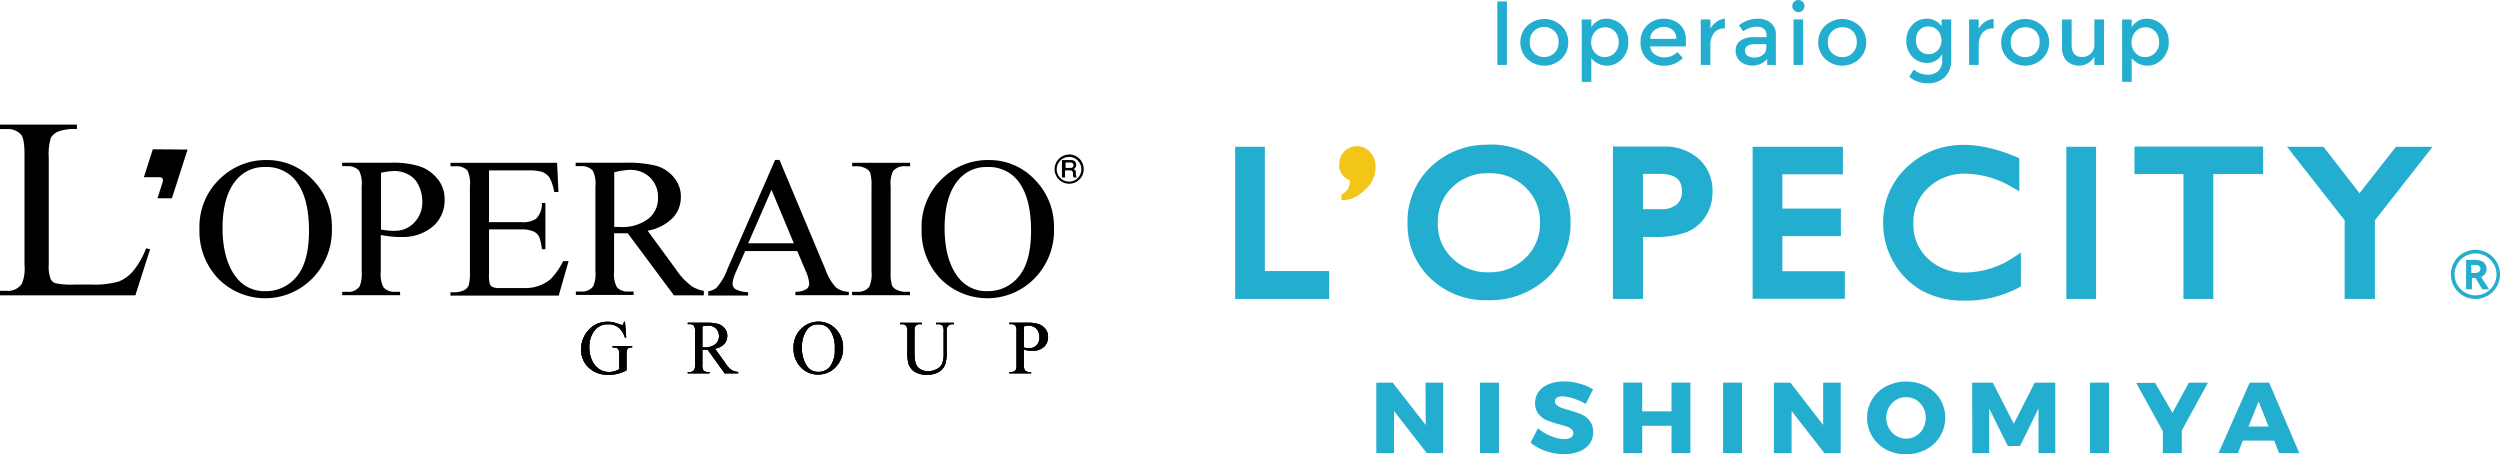 <svg xmlns="http://www.w3.org/2000/svg" viewBox="0 0 458 83.22"><defs><style>.cls-1{fill:#231815;}.cls-2{fill:#23adcf;}.cls-3{fill:#f3c517;}</style></defs><g id="レイヤー_2" data-name="レイヤー 2"><g id="frame"><path d="M26.76,45.49l.74.16L24.8,54.1H0v-.82H1.17A3.1,3.1,0,0,0,4,52a7.27,7.27,0,0,0,.49-3.44V28.36c0-2-.21-3.22-.64-3.71a3.29,3.29,0,0,0-2.69-1H0v-.82H14.09v.82a8.63,8.63,0,0,0-3.44.45A2.74,2.74,0,0,0,9.3,25.29a10.32,10.32,0,0,0-.37,3.54v19.7a6.27,6.27,0,0,0,.37,2.64,1.55,1.55,0,0,0,.86.72,14.52,14.52,0,0,0,3.62.24H16.6a16.72,16.72,0,0,0,5.07-.53,6.49,6.49,0,0,0,2.66-1.88A14.59,14.59,0,0,0,26.76,45.49Z"/><path d="M48.91,29.32a11.39,11.39,0,0,1,8.36,3.59,12.2,12.2,0,0,1,3.53,8.92A12.52,12.52,0,0,1,57.23,51a12.1,12.1,0,0,1-17.2.1,12.6,12.6,0,0,1-3.49-9.18,12.1,12.1,0,0,1,4-9.4A12,12,0,0,1,48.91,29.32Zm-.33,1.28A6.6,6.6,0,0,0,43.26,33c-1.67,2-2.49,4.94-2.49,8.79s.86,7,2.59,9.12a6.41,6.41,0,0,0,5.24,2.43,7.2,7.2,0,0,0,5.74-2.66c1.5-1.78,2.27-4.58,2.27-8.4,0-4.15-.83-7.22-2.49-9.26A6.81,6.81,0,0,0,48.58,30.6Z"/><path d="M69.76,43.06v6.72a5.11,5.11,0,0,0,.51,2.88,2.66,2.66,0,0,0,2.09.8h.94v.62H62.69v-.62h.94a2.49,2.49,0,0,0,2.26-1,6.12,6.12,0,0,0,.37-2.66V34.14a5.24,5.24,0,0,0-.49-2.9,2.74,2.74,0,0,0-2.14-.8h-.94v-.63h9a16.17,16.17,0,0,1,5.22.67,7.11,7.11,0,0,1,3.23,2.27,5.74,5.74,0,0,1,1.31,3.78,6.33,6.33,0,0,1-2,4.83,8.45,8.45,0,0,1-5.62,2.06A16.45,16.45,0,0,1,72,43.36C71.29,43.3,70.54,43.2,69.76,43.06Zm0-1c.65.09,1.19.17,1.7.21a9.73,9.73,0,0,0,1.28,0A4.76,4.76,0,0,0,76,40.66a5.27,5.27,0,0,0,1.37-3.74A6.73,6.73,0,0,0,76.71,34a4.3,4.3,0,0,0-1.84-2,5.41,5.41,0,0,0-2.7-.67,11.81,11.81,0,0,0-2.37.33V42.07Z"/><path d="M89.59,31.22V40.7H95.4a4.51,4.51,0,0,0,2.82-.63,4,4,0,0,0,1.06-2.88h.64v8.46h-.64a9.52,9.52,0,0,0-.51-2.27,2.22,2.22,0,0,0-1.08-1,5.5,5.5,0,0,0-2.29-.35H89.59v8a7.24,7.24,0,0,0,.14,2,1.11,1.11,0,0,0,.5.55,3.19,3.19,0,0,0,1.39.19h4.7a7.14,7.14,0,0,0,4.54-1.62,12.72,12.72,0,0,0,2.31-3.31h1l-1.82,6.32H82.52v-.62h.88a3.62,3.62,0,0,0,1.67-.41,1.57,1.57,0,0,0,.8-.88,8.58,8.58,0,0,0,.22-2.39V34.14a5.53,5.53,0,0,0-.47-2.94,2.86,2.86,0,0,0-2.2-.74h-.88v-.63h19.52l.25,5.35h-.78a8.36,8.36,0,0,0-.84-2.61,3,3,0,0,0-1.35-1.07,8.17,8.17,0,0,0-2.55-.28Z"/><path d="M129,54.1h-5.54L115,42.73c-.6,0-1.07,0-1.46,0h-.49l-.55,0v7a5.11,5.11,0,0,0,.51,2.88,2.64,2.64,0,0,0,2.07.8h1v.62H105.5v-.62h.94a2.48,2.48,0,0,0,2.25-1,5.6,5.6,0,0,0,.39-2.66V34.14a5.22,5.22,0,0,0-.5-2.9,2.69,2.69,0,0,0-2.12-.8h-1v-.63h9a21.8,21.8,0,0,1,5.79.57,6.47,6.47,0,0,1,3.17,2.08,5.35,5.35,0,0,1,1.31,3.6,5.54,5.54,0,0,1-1.49,3.87,8.52,8.52,0,0,1-4.6,2.33l5.13,7a12.67,12.67,0,0,0,3,3.21,6.55,6.55,0,0,0,2.17.82v.82ZM112.55,41.58a5.16,5.16,0,0,1,.59,0h.41a7.91,7.91,0,0,0,5.24-1.51,4.77,4.77,0,0,0,1.76-3.82,5,5,0,0,0-1.42-3.7,5.18,5.18,0,0,0-3.78-1.43,12.87,12.87,0,0,0-2.82.45v10Z"/><path d="M129.73,53.36a3.3,3.3,0,0,0,1.51-.61,10.84,10.84,0,0,0,2.06-3.54L142,29.3h.8l8.45,20.15a9.55,9.55,0,0,0,1.88,3.19,3.87,3.87,0,0,0,2.37.82v.62h-9.78v-.62a3.69,3.69,0,0,0,2-.49,1.25,1.25,0,0,0,.53-1,7.17,7.17,0,0,0-.72-2.49L146.06,46h-9.55l-1.69,3.84a6.19,6.19,0,0,0-.62,2.13,1.2,1.2,0,0,0,.53,1,4.79,4.79,0,0,0,2.32.55v.62h-7.3v-.72Zm15.7-8.79-4.09-9.8-4.27,9.8Z"/><path d="M166.71,53.46v.62H156.1v-.62H157a2.68,2.68,0,0,0,2.23-.88,5.43,5.43,0,0,0,.43-2.8V34.14a8.42,8.42,0,0,0-.23-2.47,1.69,1.69,0,0,0-.75-.78,3.42,3.42,0,0,0-1.68-.43h-.88v-.63h10.61v.63h-.9a2.63,2.63,0,0,0-2.21.88,5.16,5.16,0,0,0-.45,2.8V49.78a8,8,0,0,0,.23,2.46,1.56,1.56,0,0,0,.76.79,3.41,3.41,0,0,0,1.67.43Z"/><path d="M181.21,29.32a11.39,11.39,0,0,1,8.36,3.59,12.19,12.19,0,0,1,3.52,8.92A12.51,12.51,0,0,1,189.53,51a12.1,12.1,0,0,1-17.2.1,12.6,12.6,0,0,1-3.49-9.18,12.07,12.07,0,0,1,4-9.4A11.89,11.89,0,0,1,181.21,29.32Zm-.35,1.28a6.6,6.6,0,0,0-5.32,2.4c-1.67,2-2.49,4.94-2.49,8.79s.86,7,2.58,9.12a6.45,6.45,0,0,0,5.25,2.43,7.2,7.2,0,0,0,5.74-2.66c1.5-1.78,2.27-4.58,2.27-8.4,0-4.15-.83-7.22-2.49-9.26A6.81,6.81,0,0,0,180.86,30.6Z"/><path d="M194.62,29.32h1.53c.7,0,1,.32,1,.87a.8.8,0,0,1-.52.8h0c.19,0,.47.17.47.68a1.46,1.46,0,0,0,.17.84h-.6a.92.92,0,0,1-.08-.47c0-.58-.12-.84-.65-.84h-.82v1.31h-.57V29.32Zm.57,1.45h.92c.35,0,.55-.17.55-.51s-.28-.49-.55-.49h-.9v1Z"/><path d="M198.11,31a2.26,2.26,0,1,1-2.26-2.25A2.26,2.26,0,0,1,198.11,31Zm-2.26-2.68A2.67,2.67,0,1,0,198.54,31,2.69,2.69,0,0,0,195.85,28.29Z"/><path d="M28,27.35l-1.64,5.11h2.87c.49,0,.73.29.57.86l-.94,3h2.64l2.86-8.92Z"/><path class="cls-1" d="M114.49,58.93l.23,2.92h-.23a4,4,0,0,0-.94-1.64,2.9,2.9,0,0,0-2.12-.8,3,3,0,0,0-2.7,1.4,5,5,0,0,0-.77,2.81,5.67,5.67,0,0,0,.51,2.42,3.61,3.61,0,0,0,1.35,1.6,3.2,3.2,0,0,0,1.7.51,3.64,3.64,0,0,0,1-.13,3.88,3.88,0,0,0,.92-.38V65a2.49,2.49,0,0,0-.1-.91.7.7,0,0,0-.33-.33,1.83,1.83,0,0,0-.78-.11v-.26h3.58v.26h-.17a.77.77,0,0,0-.73.35,2.46,2.46,0,0,0-.13,1v2.83a7.32,7.32,0,0,1-1.55.63,6.94,6.94,0,0,1-1.71.19,4.92,4.92,0,0,1-4.07-1.72,4.58,4.58,0,0,1-1-3,5.24,5.24,0,0,1,2.5-4.39,4.76,4.76,0,0,1,2.41-.59,5.05,5.05,0,0,1,.91.08,10.4,10.4,0,0,1,1.18.36,1.74,1.74,0,0,0,.51.15.28.28,0,0,0,.22-.12.91.91,0,0,0,.11-.47Z"/><path class="cls-1" d="M114.49,58.93l.23,2.92h-.23a4,4,0,0,0-.94-1.64,2.9,2.9,0,0,0-2.12-.8,3,3,0,0,0-2.7,1.4,5,5,0,0,0-.77,2.81,5.67,5.67,0,0,0,.51,2.42,3.61,3.61,0,0,0,1.35,1.6,3.2,3.2,0,0,0,1.7.51,3.64,3.64,0,0,0,1-.13,3.88,3.88,0,0,0,.92-.38V65a2.49,2.49,0,0,0-.1-.91.7.7,0,0,0-.33-.33,1.83,1.83,0,0,0-.78-.11v-.26h3.58v.26h-.17a.77.77,0,0,0-.73.35,2.46,2.46,0,0,0-.13,1v2.83a7.32,7.32,0,0,1-1.55.63,6.94,6.94,0,0,1-1.71.19,4.92,4.92,0,0,1-4.07-1.72,4.58,4.58,0,0,1-1-3,5.24,5.24,0,0,1,2.5-4.39,4.76,4.76,0,0,1,2.41-.59,5.05,5.05,0,0,1,.91.08,10.4,10.4,0,0,1,1.18.36,1.74,1.74,0,0,0,.51.15.28.28,0,0,0,.22-.12.91.91,0,0,0,.11-.47Z"/><path class="cls-1" d="M135.25,68.4h-2.48l-3.13-4.33-.57,0h-.4v2.69a1.87,1.87,0,0,0,.19,1.09,1,1,0,0,0,.78.3H130v.25h-4v-.25h.35a.94.94,0,0,0,.84-.38,2.13,2.13,0,0,0,.14-1v-6a1.89,1.89,0,0,0-.19-1.09,1,1,0,0,0-.79-.3H126v-.25h3.38a7.67,7.67,0,0,1,2.17.22,2.43,2.43,0,0,1,1.19.79,2,2,0,0,1,.49,1.37A2.19,2.19,0,0,1,132.7,63a3.09,3.09,0,0,1-1.72.88l1.91,2.66A4.73,4.73,0,0,0,134,67.77a2.88,2.88,0,0,0,1.23.38Zm-6.58-4.76h.38a3,3,0,0,0,2-.58,1.83,1.83,0,0,0,.67-1.46,1.91,1.91,0,0,0-.54-1.41,2,2,0,0,0-1.44-.54,5.73,5.73,0,0,0-1.07.13Z"/><path class="cls-1" d="M135.25,68.4h-2.48l-3.13-4.33-.57,0h-.4v2.69a1.87,1.87,0,0,0,.19,1.09,1,1,0,0,0,.78.3H130v.25h-4v-.25h.35a.94.94,0,0,0,.84-.38,2.13,2.13,0,0,0,.14-1v-6a1.89,1.89,0,0,0-.19-1.09,1,1,0,0,0-.79-.3H126v-.25h3.38a7.67,7.67,0,0,1,2.17.22,2.43,2.43,0,0,1,1.19.79,2,2,0,0,1,.49,1.37A2.19,2.19,0,0,1,132.7,63a3.09,3.09,0,0,1-1.72.88l1.91,2.66A4.73,4.73,0,0,0,134,67.77a2.88,2.88,0,0,0,1.23.38Zm-6.58-4.76h.38a3,3,0,0,0,2-.58,1.83,1.83,0,0,0,.67-1.46,1.91,1.91,0,0,0-.54-1.41,2,2,0,0,0-1.44-.54,5.73,5.73,0,0,0-1.07.13Z"/><path class="cls-1" d="M150,58.93a4.24,4.24,0,0,1,3.13,1.37,4.72,4.72,0,0,1,1.32,3.42,4.9,4.9,0,0,1-1.33,3.5,4.31,4.31,0,0,1-3.23,1.39,4.26,4.26,0,0,1-3.21-1.36,4.84,4.84,0,0,1-1.3-3.51,4.69,4.69,0,0,1,1.5-3.6A4.42,4.42,0,0,1,150,58.93Zm-.13.5a2.42,2.42,0,0,0-2,.92,5.16,5.16,0,0,0-.94,3.36,5.49,5.49,0,0,0,1,3.49,2.4,2.4,0,0,0,2,.93,2.67,2.67,0,0,0,2.15-1,5,5,0,0,0,.85-3.21,5.61,5.61,0,0,0-.93-3.54A2.53,2.53,0,0,0,149.9,59.43Z"/><path class="cls-1" d="M150,58.93a4.24,4.24,0,0,1,3.13,1.37,4.72,4.72,0,0,1,1.32,3.42,4.9,4.9,0,0,1-1.33,3.5,4.31,4.31,0,0,1-3.23,1.39,4.26,4.26,0,0,1-3.21-1.36,4.84,4.84,0,0,1-1.3-3.51,4.69,4.69,0,0,1,1.5-3.6A4.42,4.42,0,0,1,150,58.93Zm-.13.5a2.42,2.42,0,0,0-2,.92,5.16,5.16,0,0,0-.94,3.36,5.49,5.49,0,0,0,1,3.49,2.4,2.4,0,0,0,2,.93,2.67,2.67,0,0,0,2.15-1,5,5,0,0,0,.85-3.21,5.61,5.61,0,0,0-.93-3.54A2.53,2.53,0,0,0,149.9,59.43Z"/><path class="cls-1" d="M171.48,59.39v-.25h3.28v.25h-.35a1,1,0,0,0-.84.46,2.17,2.17,0,0,0-.14,1v3.76a6.45,6.45,0,0,1-.28,2.16,2.7,2.7,0,0,1-1.08,1.32,3.87,3.87,0,0,1-2.21.55,4.05,4.05,0,0,1-2.3-.53,2.87,2.87,0,0,1-1.11-1.41,7.67,7.67,0,0,1-.22-2.28V60.78a1.79,1.79,0,0,0-.24-1.12,1,1,0,0,0-.76-.27h-.35v-.25h4v.25h-.36a.93.93,0,0,0-.82.36,2.11,2.11,0,0,0-.17,1v4a8.21,8.21,0,0,0,.1,1.23,2.73,2.73,0,0,0,.36,1.09,1.91,1.91,0,0,0,.75.64A2.54,2.54,0,0,0,170,68a3.35,3.35,0,0,0,1.62-.39,2.13,2.13,0,0,0,1-1,5.77,5.77,0,0,0,.26-2.09V60.78a1.92,1.92,0,0,0-.19-1.09,1,1,0,0,0-.79-.3Z"/><path class="cls-1" d="M171.48,59.39v-.25h3.28v.25h-.35a1,1,0,0,0-.84.46,2.17,2.17,0,0,0-.14,1v3.76a6.45,6.45,0,0,1-.28,2.16,2.7,2.7,0,0,1-1.08,1.32,3.87,3.87,0,0,1-2.21.55,4.05,4.05,0,0,1-2.3-.53,2.87,2.87,0,0,1-1.11-1.41,7.67,7.67,0,0,1-.22-2.28V60.78a1.79,1.79,0,0,0-.24-1.12,1,1,0,0,0-.76-.27h-.35v-.25h4v.25h-.36a.93.93,0,0,0-.82.36,2.11,2.11,0,0,0-.17,1v4a8.21,8.21,0,0,0,.1,1.23,2.73,2.73,0,0,0,.36,1.09,1.91,1.91,0,0,0,.75.64A2.54,2.54,0,0,0,170,68a3.35,3.35,0,0,0,1.62-.39,2.13,2.13,0,0,0,1-1,5.77,5.77,0,0,0,.26-2.09V60.78a1.92,1.92,0,0,0-.19-1.09,1,1,0,0,0-.79-.3Z"/><path class="cls-1" d="M187.57,64.06v2.7a1.87,1.87,0,0,0,.19,1.09,1,1,0,0,0,.79.3h.35v.25h-4v-.25h.35a.94.94,0,0,0,.84-.38,2.28,2.28,0,0,0,.14-1v-6a1.89,1.89,0,0,0-.19-1.09,1,1,0,0,0-.79-.3h-.35v-.25h3.4a6,6,0,0,1,2,.26,2.73,2.73,0,0,1,1.21.86A2.22,2.22,0,0,1,192,61.7a2.44,2.44,0,0,1-.75,1.85,3,3,0,0,1-2.11.71,6.56,6.56,0,0,1-.73-.05A7.35,7.35,0,0,1,187.57,64.06Zm0-.38.64.1.48,0a1.64,1.64,0,0,0,1.23-.55,2,2,0,0,0,.51-1.42,2.65,2.65,0,0,0-.24-1.12,1.75,1.75,0,0,0-.7-.77,2,2,0,0,0-1-.26,4.4,4.4,0,0,0-.9.13Z"/><path class="cls-1" d="M187.57,64.06v2.7a1.87,1.87,0,0,0,.19,1.09,1,1,0,0,0,.79.3h.35v.25h-4v-.25h.35a.94.94,0,0,0,.84-.38,2.28,2.28,0,0,0,.14-1v-6a1.89,1.89,0,0,0-.19-1.09,1,1,0,0,0-.79-.3h-.35v-.25h3.4a6,6,0,0,1,2,.26,2.73,2.73,0,0,1,1.21.86A2.22,2.22,0,0,1,192,61.7a2.44,2.44,0,0,1-.75,1.85,3,3,0,0,1-2.11.71,6.56,6.56,0,0,1-.73-.05A7.35,7.35,0,0,1,187.57,64.06Zm0-.38.64.1.48,0a1.64,1.64,0,0,0,1.23-.55,2,2,0,0,0,.51-1.42,2.65,2.65,0,0,0-.24-1.12,1.75,1.75,0,0,0-.7-.77,2,2,0,0,0-1-.26,4.4,4.4,0,0,0-.9.13Z"/><path d="M114.49,58.93l.23,2.92h-.23a4,4,0,0,0-.94-1.64,2.9,2.9,0,0,0-2.12-.8,3,3,0,0,0-2.7,1.4,5,5,0,0,0-.77,2.81,5.67,5.67,0,0,0,.51,2.42,3.61,3.61,0,0,0,1.35,1.6,3.2,3.2,0,0,0,1.7.51,3.64,3.64,0,0,0,1-.13,3.88,3.88,0,0,0,.92-.38V65a2.49,2.49,0,0,0-.1-.91.7.7,0,0,0-.33-.33,1.83,1.83,0,0,0-.78-.11v-.26h3.58v.26h-.17a.77.77,0,0,0-.73.35,2.46,2.46,0,0,0-.13,1v2.83a7.32,7.32,0,0,1-1.55.63,6.94,6.94,0,0,1-1.71.19,4.92,4.92,0,0,1-4.07-1.72,4.58,4.58,0,0,1-1-3,5.24,5.24,0,0,1,2.5-4.39,4.76,4.76,0,0,1,2.41-.59,5.05,5.05,0,0,1,.91.08,10.4,10.4,0,0,1,1.18.36,1.74,1.74,0,0,0,.51.15.28.28,0,0,0,.22-.12.91.91,0,0,0,.11-.47Z"/><path d="M135.25,68.4h-2.48l-3.13-4.33-.57,0h-.4v2.69a1.87,1.87,0,0,0,.19,1.09,1,1,0,0,0,.78.3H130v.25h-4v-.25h.35a.94.94,0,0,0,.84-.38,2.13,2.13,0,0,0,.14-1v-6a1.89,1.89,0,0,0-.19-1.09,1,1,0,0,0-.79-.3H126v-.25h3.38a7.67,7.67,0,0,1,2.17.22,2.43,2.43,0,0,1,1.19.79,2,2,0,0,1,.49,1.37A2.19,2.19,0,0,1,132.7,63a3.09,3.09,0,0,1-1.72.88l1.91,2.66A4.73,4.73,0,0,0,134,67.77a2.88,2.88,0,0,0,1.23.38Zm-6.58-4.76h.38a3,3,0,0,0,2-.58,1.83,1.83,0,0,0,.67-1.46,1.91,1.91,0,0,0-.54-1.41,2,2,0,0,0-1.44-.54,5.73,5.73,0,0,0-1.07.13Z"/><path d="M150,58.93a4.24,4.24,0,0,1,3.13,1.37,4.72,4.72,0,0,1,1.32,3.42,4.9,4.9,0,0,1-1.33,3.5,4.31,4.31,0,0,1-3.23,1.39,4.26,4.26,0,0,1-3.21-1.36,4.84,4.84,0,0,1-1.3-3.51,4.69,4.69,0,0,1,1.5-3.6A4.42,4.42,0,0,1,150,58.93Zm-.13.5a2.42,2.42,0,0,0-2,.92,5.16,5.16,0,0,0-.94,3.36,5.49,5.49,0,0,0,1,3.49,2.4,2.4,0,0,0,2,.93,2.67,2.67,0,0,0,2.15-1,5,5,0,0,0,.85-3.21,5.61,5.61,0,0,0-.93-3.54A2.53,2.53,0,0,0,149.9,59.43Z"/><path d="M171.48,59.39v-.25h3.28v.25h-.35a1,1,0,0,0-.84.46,2.17,2.17,0,0,0-.14,1v3.76a6.45,6.45,0,0,1-.28,2.16,2.7,2.7,0,0,1-1.08,1.32,3.87,3.87,0,0,1-2.21.55,4.05,4.05,0,0,1-2.3-.53,2.87,2.87,0,0,1-1.11-1.41,7.67,7.67,0,0,1-.22-2.28V60.78a1.79,1.79,0,0,0-.24-1.12,1,1,0,0,0-.76-.27h-.35v-.25h4v.25h-.36a.93.93,0,0,0-.82.36,2.11,2.11,0,0,0-.17,1v4a8.21,8.21,0,0,0,.1,1.23,2.73,2.73,0,0,0,.36,1.09,1.91,1.91,0,0,0,.75.64A2.54,2.54,0,0,0,170,68a3.35,3.35,0,0,0,1.62-.39,2.13,2.13,0,0,0,1-1,5.77,5.77,0,0,0,.26-2.09V60.78a1.92,1.92,0,0,0-.19-1.09,1,1,0,0,0-.79-.3Z"/><path d="M187.57,64.06v2.7a1.87,1.87,0,0,0,.19,1.09,1,1,0,0,0,.79.3h.35v.25h-4v-.25h.35a.94.94,0,0,0,.84-.38,2.28,2.28,0,0,0,.14-1v-6a1.89,1.89,0,0,0-.19-1.09,1,1,0,0,0-.79-.3h-.35v-.25h3.4a6,6,0,0,1,2,.26,2.73,2.73,0,0,1,1.21.86A2.22,2.22,0,0,1,192,61.7a2.44,2.44,0,0,1-.75,1.85,3,3,0,0,1-2.11.71,6.56,6.56,0,0,1-.73-.05A7.35,7.35,0,0,1,187.57,64.06Zm0-.38.64.1.48,0a1.64,1.64,0,0,0,1.23-.55,2,2,0,0,0,.51-1.42,2.65,2.65,0,0,0-.24-1.12,1.75,1.75,0,0,0-.7-.77,2,2,0,0,0-1-.26,4.4,4.4,0,0,0-.9.13Z"/><path class="cls-2" d="M453.52,54.77a4.5,4.5,0,1,1,4.48-4.5A4.5,4.5,0,0,1,453.52,54.77Zm0-8.34a3.84,3.84,0,1,0,3.84,3.84A3.86,3.86,0,0,0,453.52,46.43ZM453,47.62a3.56,3.56,0,0,1,1.64.22,1.5,1.5,0,0,1,.9,1.41,1.52,1.52,0,0,1-1,1.47L456,53h-1.25l-1.23-2.08h-.66V53h-1.07V47.62Zm0,2.39a2.53,2.53,0,0,0,.95-.09.69.69,0,0,0,.46-.68.61.61,0,0,0-.37-.59c-.21-.11-.36-.12-1.08-.12h-.22V50Z"/><polygon class="cls-2" points="226.28 26.89 226.28 54.77 243.5 54.77 243.5 49.66 231.72 49.66 231.72 26.89 226.28 26.89"/><path class="cls-2" d="M272.73,26.52a14.74,14.74,0,0,0-10.64,4.08,13.77,13.77,0,0,0-4.23,10.31A13.52,13.52,0,0,0,262.07,51a14.53,14.53,0,0,0,10.45,4,15.35,15.35,0,0,0,10.85-4,13.38,13.38,0,0,0,4.35-10.2,13.63,13.63,0,0,0-4.3-10.25,15,15,0,0,0-10.69-4.07m0,23.4a9.1,9.1,0,0,1-6.67-2.57,8.48,8.48,0,0,1-2.65-6.44,8.68,8.68,0,0,1,2.63-6.56,9.24,9.24,0,0,1,6.8-2.57,9.1,9.1,0,0,1,6.62,2.59,8.49,8.49,0,0,1,2.67,6.4,8.7,8.7,0,0,1-2.67,6.53,9.19,9.19,0,0,1-6.73,2.62"/><path class="cls-2" d="M304.64,26.85h-9.15V54.77H301V43.41h1.92a16.42,16.42,0,0,0,6-.86,7.36,7.36,0,0,0,3.53-2.88,8.2,8.2,0,0,0,1.28-4.51,7.84,7.84,0,0,0-2.51-6.06,9.42,9.42,0,0,0-6.55-2.25m-3.68,5h3c3.66,0,4.13,1.69,4.13,3.18a3,3,0,0,1-.95,2.44,4.43,4.43,0,0,1-3,.86H301Z"/><polygon class="cls-2" points="326.53 43.26 337.25 43.26 337.25 38.21 326.53 38.21 326.53 31.93 337.62 31.93 337.62 26.89 321.08 26.89 321.08 54.73 337.98 54.73 337.98 49.69 326.53 49.69 326.53 43.26"/><path class="cls-2" d="M360.08,49.92a9.52,9.52,0,0,1-6.89-2.54,8.45,8.45,0,0,1-2.66-6.47,8.54,8.54,0,0,1,2.7-6.49,9.51,9.51,0,0,1,6.89-2.6,17.3,17.3,0,0,1,8.55,2.5l1.27.73V29l-.51-.23c-8.53-3.64-15.32-2.69-20.14,1.91A13.65,13.65,0,0,0,345,40.91a14.05,14.05,0,0,0,1.9,7.11A13.79,13.79,0,0,0,352,53.19a15.64,15.64,0,0,0,7.87,1.88,20.38,20.38,0,0,0,9.92-2.36l.44-.24V46.28l-1.3.85a16.25,16.25,0,0,1-8.84,2.79"/><rect class="cls-2" x="378.55" y="26.89" width="5.45" height="27.88"/><polygon class="cls-2" points="391.04 31.89 400.01 31.89 400.01 54.77 405.48 54.77 405.48 31.89 414.6 31.89 414.6 26.85 391.04 26.85 391.04 31.89"/><polygon class="cls-2" points="438.94 26.89 432.26 35.39 425.66 26.89 418.98 26.89 429.54 40.36 429.54 54.77 435.08 54.77 435.08 40.36 445.65 26.89 438.94 26.89"/><path class="cls-3" d="M251.32,28.32a3.15,3.15,0,0,0-2.75-1.55,3.23,3.23,0,0,0-3.21,3.08A2.87,2.87,0,0,0,247.29,33a2.67,2.67,0,0,1-1.53,2.64c0,.53,0,1,0,1s2.06.4,4.4-1.95A5.39,5.39,0,0,0,252,30.8a3.93,3.93,0,0,0-.64-2.48"/><path class="cls-2" d="M276.07,11.9h-1.76V.27h1.76Z"/><path class="cls-2" d="M286.06,10.78a4.57,4.57,0,0,1-6.28,0,4.16,4.16,0,0,1-1.25-3,4.16,4.16,0,0,1,1.25-3.05,4.57,4.57,0,0,1,6.28,0,4.16,4.16,0,0,1,1.25,3.05A4.16,4.16,0,0,1,286.06,10.78ZM281,9.7a2.73,2.73,0,0,0,3.78,0,2.68,2.68,0,0,0,.75-2,2.7,2.7,0,0,0-.75-2,2.73,2.73,0,0,0-3.78,0,2.69,2.69,0,0,0-.74,2A2.68,2.68,0,0,0,281,9.7Z"/><path class="cls-2" d="M294.24,3.43a4,4,0,0,1,2.87,1.16,4.11,4.11,0,0,1,1.19,3.09,4.28,4.28,0,0,1-1.18,3.14,3.67,3.67,0,0,1-5.59-.17V15h-1.76V3.56h1.76V5A3.12,3.12,0,0,1,294.24,3.43ZM291.5,7.75a2.73,2.73,0,0,0,.72,1.95,2.32,2.32,0,0,0,1.76.76,2.49,2.49,0,0,0,1.8-.75,2.62,2.62,0,0,0,.77-2,2.8,2.8,0,0,0-.75-2A2.46,2.46,0,0,0,294,5a2.32,2.32,0,0,0-1.77.79A2.85,2.85,0,0,0,291.5,7.75Z"/><path class="cls-2" d="M308.86,8.5h-6.54a1.9,1.9,0,0,0,.83,1.47,3.26,3.26,0,0,0,4.14-.43l1,1.09a4.67,4.67,0,0,1-3.51,1.4,4.18,4.18,0,0,1-3-1.17,4.12,4.12,0,0,1-1.23-3.14,4.06,4.06,0,0,1,1.26-3.13,4.21,4.21,0,0,1,2.95-1.16,4.32,4.32,0,0,1,2.9,1,3.56,3.56,0,0,1,1.19,2.83Zm-6.54-1.38h4.78a2,2,0,0,0-.66-1.62,2.44,2.44,0,0,0-1.62-.56,2.79,2.79,0,0,0-1.73.59A1.9,1.9,0,0,0,302.32,7.12Z"/><path class="cls-2" d="M316,5.21a2.34,2.34,0,0,0-2,.84,3.63,3.63,0,0,0-.66,2.28V11.9h-1.76V3.56h1.76V5.24A3.65,3.65,0,0,1,314.48,4,2.82,2.82,0,0,1,316,3.43V5.21Z"/><path class="cls-2" d="M325.34,11.9h-1.6V10.79A3.41,3.41,0,0,1,321,12a3.2,3.2,0,0,1-2.16-.74,2.47,2.47,0,0,1-.86-2,2.08,2.08,0,0,1,.91-1.84,4.36,4.36,0,0,1,2.47-.61h2.27V6.56c0-1.11-.62-1.67-1.85-1.67a4.41,4.41,0,0,0-2.42.85l-.78-1.1A5.42,5.42,0,0,1,322,3.43a3.75,3.75,0,0,1,2.41.75,2.83,2.83,0,0,1,.93,2.34Zm-1.76-3.1V8.09h-2c-1.27,0-1.9.4-1.9,1.19a1.08,1.08,0,0,0,.47.94,2.33,2.33,0,0,0,1.31.32,2.41,2.41,0,0,0,1.47-.47A1.53,1.53,0,0,0,323.58,8.8Z"/><path class="cls-2" d="M328.68,1.9a1.07,1.07,0,0,1-.33-.79,1.07,1.07,0,0,1,.33-.78,1.1,1.1,0,0,1,1.57,0,1.07,1.07,0,0,1,.33.78,1.07,1.07,0,0,1-.33.79,1.1,1.1,0,0,1-1.57,0Zm1.65,10h-1.76V3.56h1.76Z"/><path class="cls-2" d="M340.63,10.78a4.56,4.56,0,0,1-6.27,0,4.13,4.13,0,0,1-1.26-3,4.13,4.13,0,0,1,1.26-3.05,4.56,4.56,0,0,1,6.27,0,4.13,4.13,0,0,1,1.26,3.05A4.13,4.13,0,0,1,340.63,10.78Zm-5-1.08a2.53,2.53,0,0,0,1.89.76,2.5,2.5,0,0,0,1.89-.76,2.68,2.68,0,0,0,.75-2,2.7,2.7,0,0,0-.75-2A2.54,2.54,0,0,0,337.49,5a2.57,2.57,0,0,0-1.89.76,2.73,2.73,0,0,0-.74,2A2.72,2.72,0,0,0,335.6,9.7Z"/><path class="cls-2" d="M357.46,3.56v7.28a4.27,4.27,0,0,1-1.2,3.31,4.36,4.36,0,0,1-3.08,1.11,5.41,5.41,0,0,1-3.41-1.18l.83-1.33a4.07,4.07,0,0,0,2.47.93,2.9,2.9,0,0,0,2-.65,2.59,2.59,0,0,0,.73-2V9.91a3.09,3.09,0,0,1-1.12,1.18,3.15,3.15,0,0,1-1.64.44,3.55,3.55,0,0,1-2.73-1.16,4.13,4.13,0,0,1-1.07-2.89,4.13,4.13,0,0,1,1.07-2.89A3.54,3.54,0,0,1,353,3.43,3.23,3.23,0,0,1,355.7,4.8V3.56ZM351,7.41a2.65,2.65,0,0,0,.63,1.77,2.14,2.14,0,0,0,1.71.75A2.25,2.25,0,0,0,355,9.21a2.54,2.54,0,0,0,.67-1.8A2.61,2.61,0,0,0,355,5.59a2.23,2.23,0,0,0-1.74-.74,2.11,2.11,0,0,0-1.71.76A2.78,2.78,0,0,0,351,7.41Z"/><path class="cls-2" d="M365.16,5.21a2.34,2.34,0,0,0-2,.84,3.63,3.63,0,0,0-.66,2.28V11.9h-1.76V3.56h1.76V5.24A3.65,3.65,0,0,1,363.69,4a2.82,2.82,0,0,1,1.55-.52V5.21Z"/><path class="cls-2" d="M374.14,10.78a4.56,4.56,0,0,1-6.27,0,4.12,4.12,0,0,1-1.25-3,4.12,4.12,0,0,1,1.25-3.05,4.56,4.56,0,0,1,6.27,0,4.13,4.13,0,0,1,1.26,3.05A4.13,4.13,0,0,1,374.14,10.78Zm-5-1.08a2.5,2.5,0,0,0,1.89.76,2.53,2.53,0,0,0,1.89-.76,2.72,2.72,0,0,0,.74-2,2.73,2.73,0,0,0-.74-2A2.57,2.57,0,0,0,371,5a2.54,2.54,0,0,0-1.89.76,2.7,2.7,0,0,0-.75,2A2.68,2.68,0,0,0,369.12,9.7Z"/><path class="cls-2" d="M383.69,8.08V3.56h1.76V11.9h-1.76V10.38a3.27,3.27,0,0,1-5.05.79,3.38,3.38,0,0,1-.87-2.5V3.56h1.75V8.14c0,1.54.64,2.3,1.92,2.3a2.31,2.31,0,0,0,1.58-.6A2.23,2.23,0,0,0,383.69,8.08Z"/><path class="cls-2" d="M393.24,3.43a4,4,0,0,1,2.87,1.16,4.12,4.12,0,0,1,1.2,3.09,4.28,4.28,0,0,1-1.19,3.14,3.67,3.67,0,0,1-5.59-.17V15h-1.76V3.56h1.76V5A3.12,3.12,0,0,1,393.24,3.43ZM390.5,7.75a2.73,2.73,0,0,0,.72,1.95,2.32,2.32,0,0,0,1.76.76,2.49,2.49,0,0,0,1.8-.75,2.62,2.62,0,0,0,.77-2,2.8,2.8,0,0,0-.75-2A2.46,2.46,0,0,0,393,5a2.32,2.32,0,0,0-1.77.79A2.85,2.85,0,0,0,390.5,7.75Z"/><path class="cls-2" d="M261.16,70.1h3.22V83h-3l-6-7.71V83h-3.24V70.1h3l6.05,7.76Z"/><path class="cls-2" d="M271.14,70.1h3.47V83h-3.47Z"/><path class="cls-2" d="M288.24,73a6.75,6.75,0,0,0-2-.39,2,2,0,0,0-1,.23.76.76,0,0,0-.37.67.93.93,0,0,0,.32.71,2.58,2.58,0,0,0,.8.46c.32.12.78.26,1.4.45a18.93,18.93,0,0,1,2.29.77,3.94,3.94,0,0,1,1.54,1.19,3.19,3.19,0,0,1,.64,2.08,3.49,3.49,0,0,1-.7,2.2,4.22,4.22,0,0,1-1.92,1.37,7.8,7.8,0,0,1-2.72.46,10.24,10.24,0,0,1-3.29-.56,9.27,9.27,0,0,1-2.83-1.54l1.35-2.63a8.43,8.43,0,0,0,2.37,1.42,6.64,6.64,0,0,0,2.44.55,2.35,2.35,0,0,0,1.22-.27.91.91,0,0,0,.45-.81,1,1,0,0,0-.33-.74,2.71,2.71,0,0,0-.84-.47c-.33-.11-.8-.25-1.41-.41a16.81,16.81,0,0,1-2.25-.75,3.9,3.9,0,0,1-1.53-1.14,3.07,3.07,0,0,1-.64-2,3.45,3.45,0,0,1,.66-2.09,4.12,4.12,0,0,1,1.86-1.39,7.47,7.47,0,0,1,2.79-.49,10.53,10.53,0,0,1,2.84.4,9.11,9.11,0,0,1,2.47,1.06L290.51,74A11.55,11.55,0,0,0,288.24,73Z"/><path class="cls-2" d="M297.39,70.1h3.46v5.26h5.37V70.1h3.46V83h-3.46V78h-5.37V83h-3.46Z"/><path class="cls-2" d="M315.67,70.1h3.47V83h-3.47Z"/><path class="cls-2" d="M334,70.1h3.22V83h-3l-6-7.71V83h-3.24V70.1H328l6,7.76Z"/><path class="cls-2" d="M352.85,70.76a6.57,6.57,0,0,1,2.58,2.37,6.62,6.62,0,0,1,0,6.8,6.59,6.59,0,0,1-2.58,2.41,7.56,7.56,0,0,1-3.66.88,7.71,7.71,0,0,1-3.67-.87A6.49,6.49,0,0,1,343,79.94a6.37,6.37,0,0,1-.94-3.42,6.27,6.27,0,0,1,.94-3.39,6.61,6.61,0,0,1,2.57-2.37,8.24,8.24,0,0,1,7.33,0Zm-5.45,2.48a3.75,3.75,0,0,0-1.34,1.37,4,4,0,0,0,0,3.86,3.7,3.7,0,0,0,1.34,1.38,3.48,3.48,0,0,0,3.63,0,3.51,3.51,0,0,0,1.29-1.38,4.12,4.12,0,0,0,0-3.86A3.62,3.62,0,0,0,351,73.24a3.47,3.47,0,0,0-1.81-.49A3.54,3.54,0,0,0,347.4,73.24Z"/><path class="cls-2" d="M361.31,70.1h3.77l3.85,7.54,3.83-7.54h3.77V83h-3.07l0-8.17-3.39,6.88h-2.24l-3.41-6.88V83h-3.09Z"/><path class="cls-2" d="M382.9,70.1h3.46V83H382.9Z"/><path class="cls-2" d="M404.5,70.1l-4.8,8.77V83h-3.47V79l-4.88-8.86h3.46L398,75.63,401,70.1Z"/><path class="cls-2" d="M417.53,83l-.91-2.28h-5.74L410,83h-3.56l5.7-12.89h3.57L421.23,83Zm-5.61-4.86h3.68l-1.82-4.59Z"/></g></g></svg>